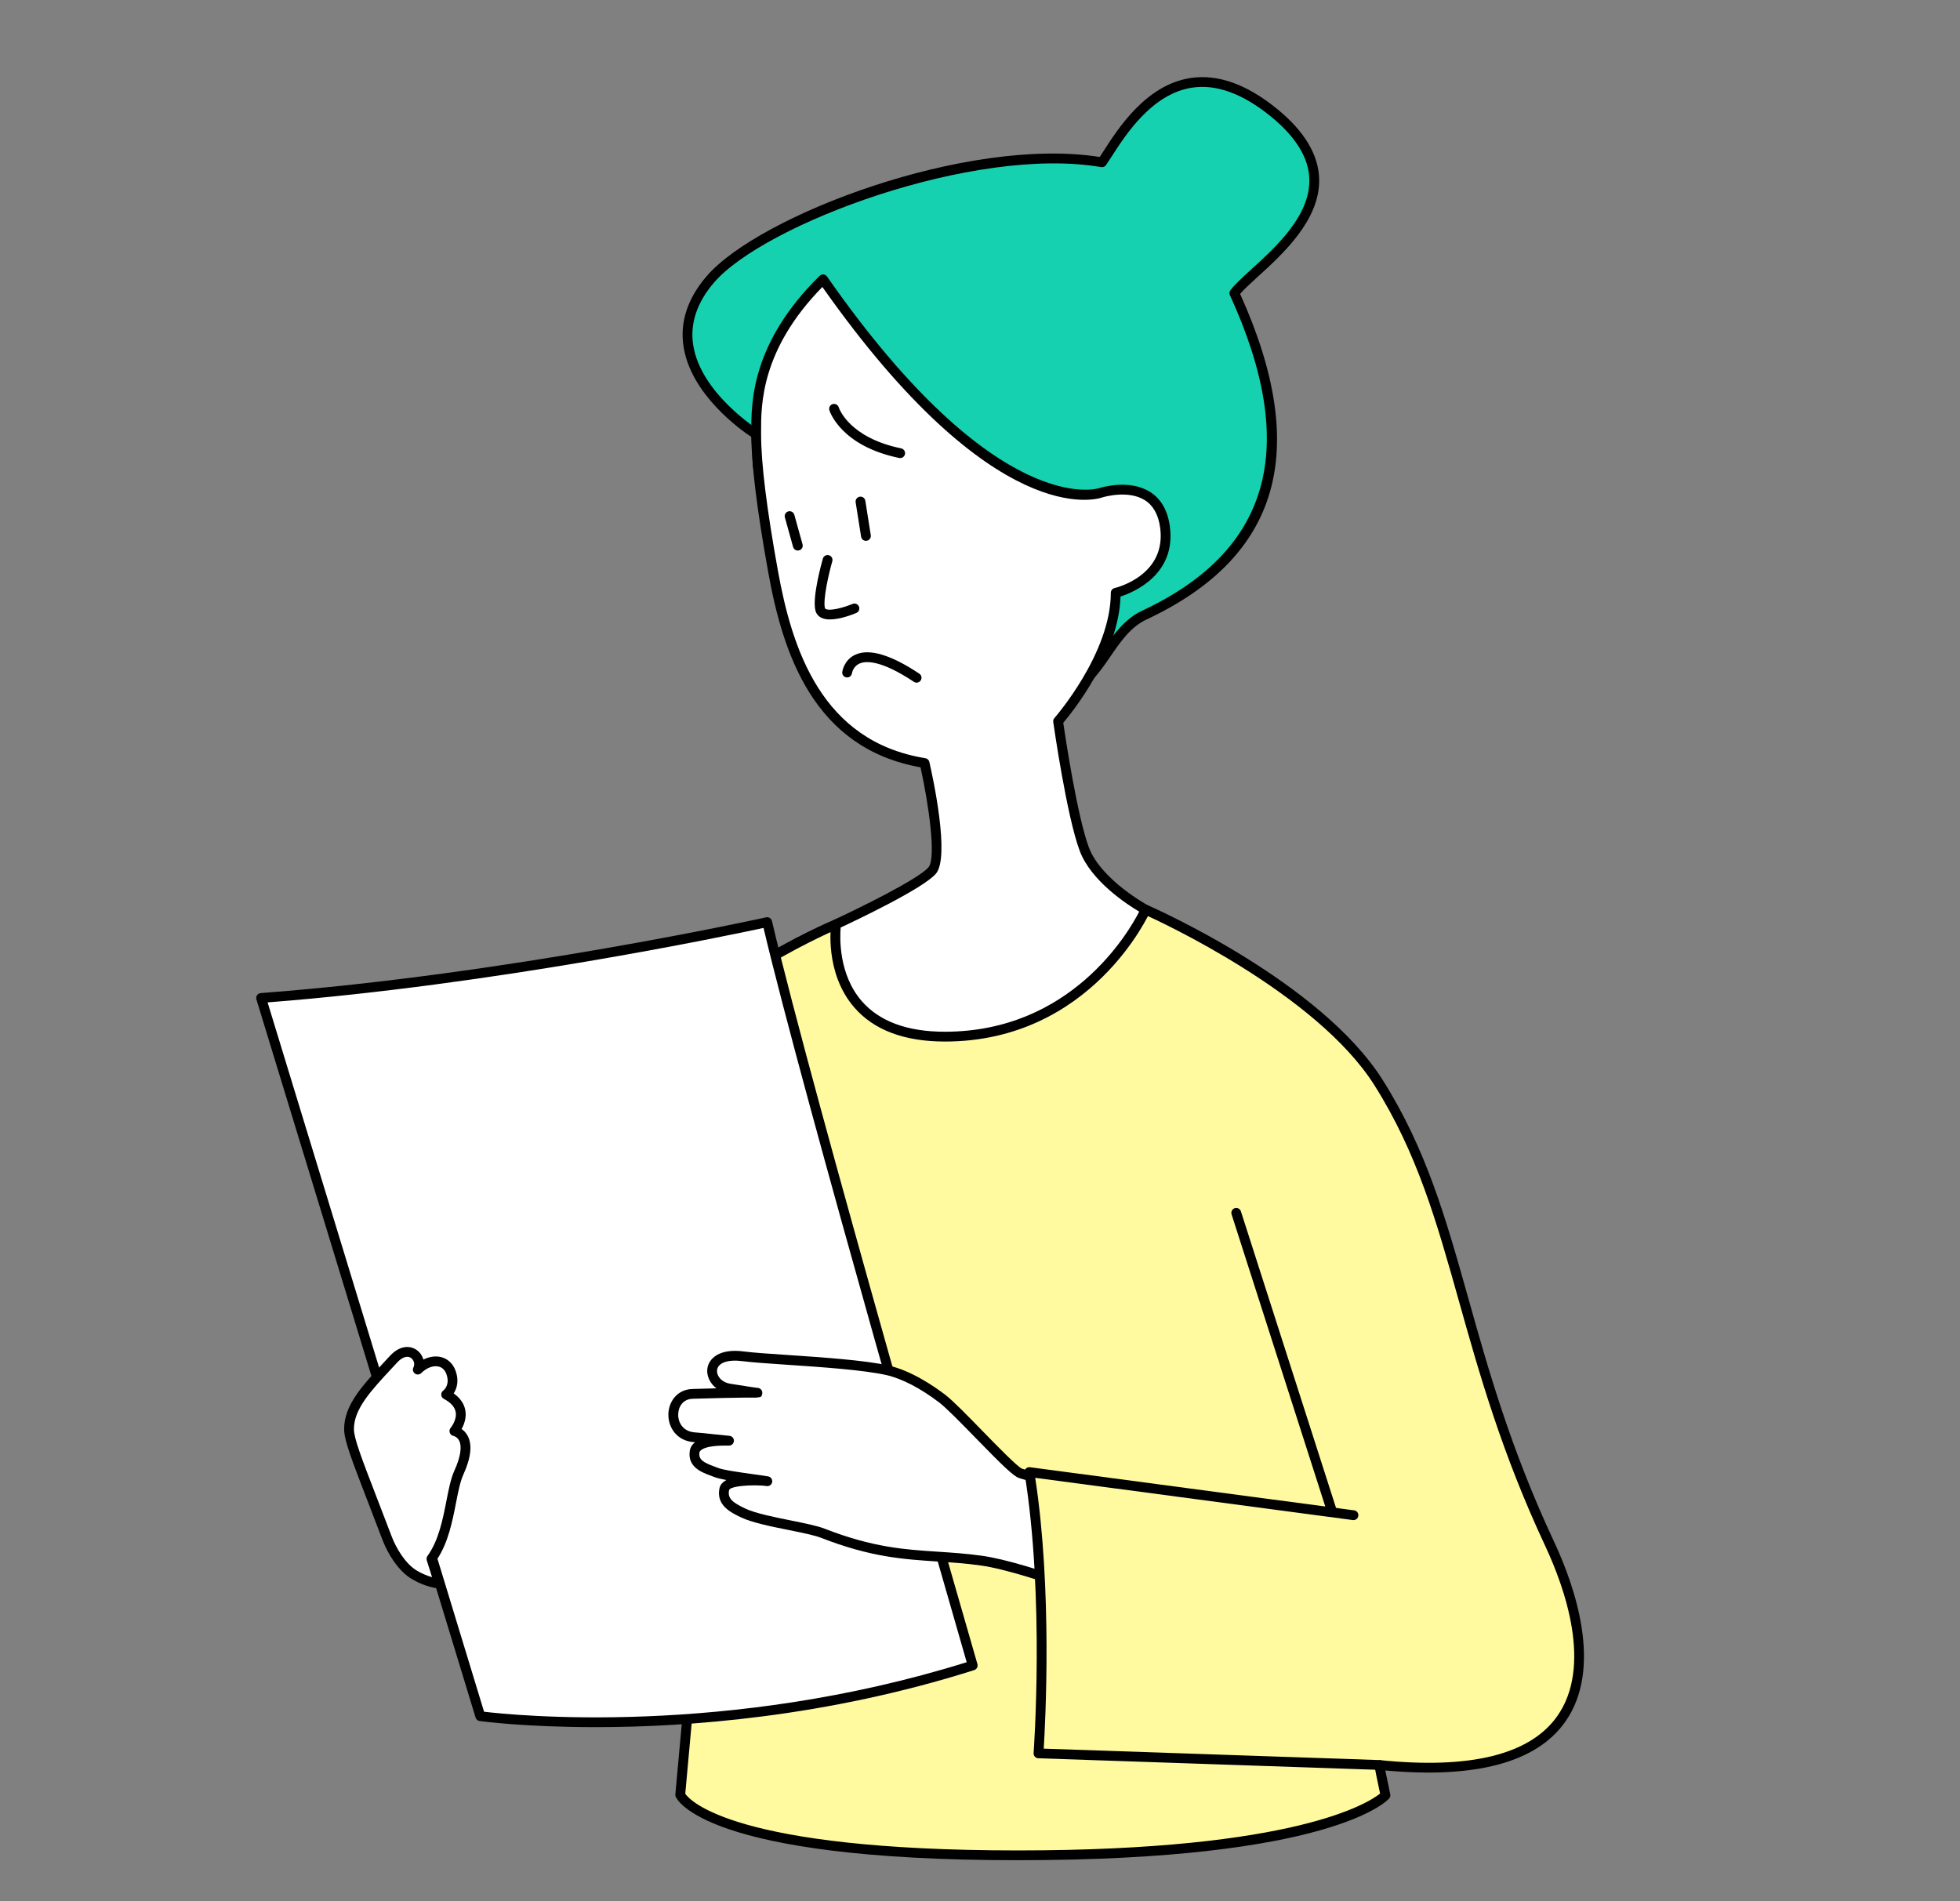 <?xml version="1.0" encoding="UTF-8"?>
<svg id="fig-worry-land__person" xmlns="http://www.w3.org/2000/svg" viewBox="0 0 200 194">
  <rect x="0" y="0" width="200" height="194" fill="#808080" stroke="none"/>
  <defs>
    <style>
      .cls-1 {
        fill: none;
      }

      .cls-1, .cls-2, .cls-3, .cls-4, .cls-5 {
        stroke-width: 0px;
      }

      .cls-2 {
        fill: #000;
      }

      .cls-3 {
        fill: #fffaa0;
      }

      .cls-4 {
        fill: #fff;
      }

      .cls-5 {
        fill: #16d1b0;
      }
    </style>
  </defs>
  <g>
    <g>
      <path class="cls-3" d="M158.119,157.536c-9.391-20.067-9.055-33.762-17.458-47.065-6.317-10-23.759-17.639-23.759-17.639l-31.587,1.489s-15.772,6.694-17.424,14.088c-1.652,7.393-8.596,32.582-8.596,32.582l13.048,9.381c-1.016,11.886-2.931,32.79-2.931,32.79,0,0,2.377,6.177,34.458,6.177s37.504-6.126,37.504-6.126c0,0-.656-3.096-.628-3.093,25.089,2.571,21.663-13.419,17.375-22.582Z"/>
      <path class="cls-2" d="M103.869,189.838c-32.056,0-34.822-6.232-34.924-6.498-.027-.072-.038-.149-.031-.225.019-.207,1.896-20.707,2.907-32.504l-12.818-9.215c-.17-.122-.246-.337-.19-.539.069-.252,6.96-25.262,8.59-32.559,1.688-7.557,17.063-14.161,17.717-14.439.055-.023.113-.036.172-.039l31.587-1.488c.079-.003.154.011.224.041.718.314,17.656,7.816,23.981,17.83,4.469,7.075,6.461,14.166,8.769,22.375,2.014,7.169,4.297,15.294,8.72,24.745h0c2.107,4.503,5.056,12.884,1.129,18.412-2.93,4.125-9.097,5.787-18.344,4.944.133.658.352,1.703.505,2.428.033.155-.01.316-.115.435-.228.257-5.94,6.295-37.879,6.295ZM69.923,183.055c.463.674,4.944,5.784,33.946,5.784,28.374,0,35.787-4.863,36.956-5.805-.643-3.037-.638-3.043-.451-3.25.107-.118.272-.178.422-.162,9.231.945,15.315-.556,18.091-4.464,3.633-5.115.795-13.103-1.219-17.409h0c-4.458-9.525-6.752-17.692-8.777-24.898-2.286-8.134-4.26-15.16-8.651-22.112-5.908-9.354-21.971-16.744-23.432-17.401l-31.377,1.479c-1.213.529-15.534,6.909-17.051,13.702-1.532,6.857-7.68,29.253-8.51,32.27l12.766,9.178c.143.103.221.273.206.449-.959,11.22-2.741,30.716-2.917,32.641Z"/>
    </g>
    <g>
      <path class="cls-5" d="M125.958,29.916c2.128-2.883,14.376-9.931,4.095-18.371-10.282-8.44-15.722,2.303-17.601,5.019-13.303-2.292-34.79,5.919-39.966,11.944-7.238,8.425,4.679,15.809,4.679,15.809l.165,3.274,31.825,22.969c3.345-1.651,4.2-6.191,7.63-7.798,11.99-5.618,17.157-15.407,9.174-32.847Z"/>
      <path class="cls-2" d="M109.154,71.061c-.103,0-.206-.032-.292-.095l-31.825-22.969c-.123-.089-.199-.229-.207-.38l-.151-3.018c-1.145-.758-6.176-4.344-6.932-9.238-.384-2.492.41-4.907,2.36-7.177,5.328-6.201,26.605-14.305,40.11-12.164.113-.172.237-.365.372-.574,1.519-2.365,4.345-6.767,8.861-7.479,2.8-.441,5.801.633,8.92,3.193,2.749,2.257,4.175,4.647,4.238,7.104.107,4.181-3.729,7.673-6.267,9.983-.741.675-1.396,1.271-1.801,1.743,7.216,15.968,4.092,26.838-9.544,33.227-1.613.756-2.621,2.221-3.687,3.771-1.065,1.548-2.166,3.149-3.934,4.022-.07.035-.146.052-.221.052ZM77.816,47.326l31.378,22.647c1.386-.785,2.313-2.132,3.29-3.553,1.095-1.593,2.227-3.239,4.087-4.11,13.112-6.143,16.033-16.672,8.932-32.186-.076-.165-.056-.359.052-.505.428-.58,1.208-1.29,2.112-2.113,2.547-2.319,6.036-5.494,5.94-9.218-.055-2.154-1.358-4.292-3.873-6.357-2.889-2.371-5.621-3.374-8.13-2.979-4.073.642-6.742,4.798-8.176,7.031-.216.336-.404.63-.567.864-.111.16-.304.241-.496.208-12.95-2.23-34.395,5.832-39.501,11.777-1.751,2.039-2.468,4.183-2.13,6.373.766,4.961,6.634,8.648,6.693,8.685.14.086.228.236.236.4l.152,3.034Z"/>
    </g>
    <g>
      <path class="cls-4" d="M112.34,50.282s5.819-1.866,6.54,3.509-5.031,6.708-5.031,6.708c0,6.457-5.88,13.107-5.88,13.107,0,0,1.352,9.532,2.676,13.053,1.323,3.522,6.257,6.173,6.257,6.173,0,0-5.653,12.957-20.492,12.958-12.778.001-11.095-11.469-11.095-11.469,0,0,8.435-3.895,9.805-5.482,1.37-1.587-.773-10.97-.773-10.97-10.714-1.732-13.913-10.967-15.461-19.55-1.286-7.131-1.721-11.319-1.721-14.002s-.244-8.86,6.82-15.809c17.903,25.668,28.356,21.773,28.356,21.773Z"/>
      <path class="cls-2" d="M96.407,106.29c-4.134,0-7.244-1.173-9.243-3.487-3.042-3.52-2.374-8.351-2.344-8.555.024-.167.132-.311.285-.381,2.319-1.071,8.57-4.12,9.636-5.355.808-.935.031-6.416-.809-10.206-10.936-1.951-14.051-11.642-15.539-19.898-1.164-6.453-1.729-11.063-1.729-14.091v-.259c-.008-2.93-.025-9.026,6.969-15.906.105-.103.252-.154.396-.141.147.014.28.091.364.212,17.389,24.93,27.673,21.626,27.774,21.59.005-.002.014-.005.019-.006.124-.039,3.039-.951,5.167.394,1.123.709,1.802,1.895,2.021,3.525.658,4.911-3.696,6.716-5.033,7.151-.194,5.931-4.909,11.779-5.846,12.885.214,1.456,1.439,9.59,2.617,12.723,1.241,3.302,5.978,5.883,6.025,5.909.229.123.326.402.222.64-.058.133-5.958,13.257-20.951,13.258h-.002ZM85.782,94.655c-.086,1.016-.219,4.771,2.144,7.5,1.801,2.08,4.655,3.135,8.481,3.135h.002c12.859,0,18.73-10.096,19.838-12.256-1.252-.742-4.914-3.122-6.07-6.199-1.327-3.532-2.647-12.767-2.703-13.159-.021-.145.023-.292.121-.401.058-.065,5.754-6.587,5.754-12.776,0-.232.161-.434.386-.487.217-.051,5.299-1.303,4.649-6.155-.177-1.32-.702-2.266-1.561-2.81-1.683-1.067-4.168-.338-4.324-.291-.622.223-11.04,3.444-28.583-21.472-6.276,6.412-6.26,12.038-6.253,14.772v.262c0,2.968.561,7.519,1.714,13.913,1.445,8.015,4.461,17.433,15.048,19.145.201.033.362.184.408.382.367,1.608,2.125,9.715.664,11.408-1.308,1.515-8.114,4.742-9.716,5.49Z"/>
    </g>
    <path class="cls-2" d="M84.683,63.214c-.327,0-.631-.049-.878-.173-.314-.159-.523-.421-.604-.758-.329-1.369.652-4.879.765-5.275.076-.266.354-.418.618-.344.266.076.419.353.344.618-.399,1.397-.956,3.927-.754,4.767.01.044.025.07.082.099.473.239,1.912-.167,2.736-.516.257-.108.548.011.656.265.107.254-.011.547-.265.655-.315.134-1.628.662-2.699.662Z"/>
    <path class="cls-2" d="M93.53,69.665c-.095,0-.191-.027-.276-.084-3.395-2.259-4.931-2.139-5.544-1.866-.663.294-.77.964-.774.992-.04.271-.292.461-.563.424-.271-.038-.462-.284-.428-.556.006-.05.17-1.232,1.337-1.764,1.421-.649,3.62.002,6.526,1.938.23.153.292.464.139.693-.096.145-.255.223-.417.223Z"/>
    <path class="cls-2" d="M88.36,55.192c-.242,0-.455-.176-.493-.422l-.555-3.509c-.043-.273.143-.529.416-.572.274-.043.529.143.572.416l.555,3.509c.043.273-.143.529-.416.572-.026.004-.053.006-.079.006Z"/>
    <path class="cls-2" d="M81.409,56.183c-.219,0-.419-.145-.481-.366l-.838-3.013c-.074-.266.082-.542.348-.616.266-.073.542.081.616.348l.838,3.013c.074.266-.082.542-.348.616-.045.012-.09.018-.135.018Z"/>
    <path class="cls-2" d="M91.854,46.746c-.033,0-.067-.003-.101-.01-5.922-1.219-7.077-4.72-7.123-4.869-.082-.264.065-.544.329-.626.264-.082.542.064.625.327.046.139,1.079,3.099,6.371,4.189.27.056.444.32.389.591-.049.236-.257.399-.489.399Z"/>
    <g>
      <path class="cls-4" d="M26.643,101.845s18.281,59.835,22.365,73.295c0,0,23.451,3.317,50.249-5.179,0,0-16.883-58.305-20.972-75.857,0,0-26.267,5.832-51.642,7.741Z"/>
      <path class="cls-2" d="M60.762,176.258c-7.228,0-11.721-.609-11.823-.624-.193-.027-.352-.164-.409-.35-4.038-13.305-22.182-72.696-22.365-73.294-.044-.145-.021-.303.065-.428.085-.125.224-.205.375-.216,25.05-1.885,51.31-7.673,51.572-7.731.267-.058.533.108.595.375,4.039,17.338,20.797,75.248,20.966,75.831.075.261-.071.534-.33.616-15.072,4.779-29.196,5.822-38.647,5.822ZM49.393,174.684c2.86.344,24.722,2.607,49.249-5.054-1.597-5.527-16.702-57.876-20.73-74.933-3.668.79-27.55,5.807-50.607,7.599,1.908,6.246,18.102,59.254,22.089,72.388Z"/>
    </g>
    <g>
      <path class="cls-4" d="M35.614,145.837c0,1.302,1.147,3.953,3.887,11.144.48,1.26,1.476,2.971,2.808,3.752,1.332.781,2.508.883,2.508.883l-.794-2.533c1.935-2.67,1.889-6.805,2.799-8.803,1.76-3.862-.461-4.234-.461-4.234,0,0,1.937-2.261-.839-3.731,0,0,1.035-.743.501-2.24-.535-1.497-2.236-1.452-3.391-.304.585-1.145-.883-2.78-2.476-1.061-2.52,2.72-4.543,4.719-4.543,7.128Z"/>
      <path class="cls-2" d="M44.817,162.115c-.014,0-.029,0-.043-.002-.053-.004-1.305-.121-2.718-.949-1.421-.833-2.493-2.616-3.022-4.006-.549-1.442-1.035-2.701-1.459-3.803-1.74-4.516-2.46-6.385-2.46-7.518,0-2.444,1.843-4.424,4.177-6.931l.499-.537c1.04-1.121,2.085-1.048,2.718-.606.35.244.587.597.694.984.58-.291,1.203-.392,1.762-.264.717.162,1.261.668,1.53,1.424.356.997.128,1.787-.201,2.294.661.469,1.059,1.039,1.185,1.701.146.769-.123,1.474-.376,1.932.216.147.445.368.621.699.485.912.335,2.242-.445,3.955-.319.701-.526,1.755-.745,2.871-.376,1.922-.801,4.089-1.959,5.81l.72,2.298c.05.159.017.333-.087.463-.095.119-.239.187-.39.187ZM41.556,138.464c-.313,0-.677.201-1.032.585l-.5.539c-2.184,2.346-3.909,4.199-3.909,6.25,0,.948.75,2.894,2.394,7.158.425,1.104.911,2.364,1.461,3.807.447,1.175,1.395,2.796,2.594,3.499.569.334,1.109.534,1.523.652l-.54-1.721c-.047-.151-.021-.315.072-.443,1.14-1.573,1.562-3.725,1.934-5.624.23-1.176.448-2.286.816-3.094.62-1.36.791-2.444.481-3.053-.204-.401-.564-.479-.579-.482-.173-.036-.32-.161-.377-.329s-.026-.354.088-.488c.006-.007.673-.81.513-1.638-.099-.509-.504-.955-1.205-1.326-.153-.081-.253-.235-.265-.408-.012-.173.067-.339.208-.44.069-.053.709-.579.321-1.666-.155-.434-.428-.698-.81-.785-.545-.124-1.22.132-1.758.667-.174.173-.449.194-.647.049-.198-.145-.262-.412-.15-.631.185-.362.017-.772-.252-.96-.114-.08-.242-.118-.379-.118Z"/>
    </g>
    <g>
      <line class="cls-4" x1="126.146" y1="123.774" x2="135.95" y2="154.342"/>
      <path class="cls-2" d="M135.95,154.842c-.211,0-.408-.135-.476-.348l-9.803-30.568c-.084-.263.061-.544.323-.629.265-.085.545.061.629.323l9.803,30.568c.084.263-.061.544-.323.629-.051.016-.103.024-.153.024Z"/>
    </g>
    <g>
      <path class="cls-4" d="M104.137,150.357c-.957-.305-6.298-6.336-7.998-7.632-1.701-1.296-3.745-2.475-5.594-2.888-3.697-.827-11.988-1.068-14.724-1.426-4.129-.539-3.792,2.911-1.378,3.296,3.198.51,2.83.425,2.83.425,0,0-1.546-.04-6.606.115-2.635.081-2.689,4.262.24,4.435.719.042,2.676.28,3.479.346-.431-.006-3.325-.134-3.508,1.122-.21,1.438,1.355,1.768,2.182,2.112.869.361,4.364.735,5.239.903-.27-.048-4.153-.375-4.395.821-.271,1.337.882,1.917,1.918,2.411,1.918.915,6.472,1.424,8.147,2.077,7.071,2.757,10.797,2.036,16.183,2.793,5.385.757,17.738,5.873,17.738,5.873l1.438-11.745s-10.833-1.647-15.19-3.035Z"/>
      <path class="cls-2" d="M117.889,165.638c-.065,0-.13-.013-.191-.038-.123-.051-12.355-5.1-17.616-5.839-1.575-.221-3.029-.316-4.436-.408-3.501-.229-6.808-.445-11.859-2.414-.689-.269-1.953-.523-3.291-.793-1.844-.372-3.752-.756-4.89-1.299-1.014-.484-2.545-1.215-2.192-2.961.077-.378.341-.65.711-.845-.557-.103-.993-.208-1.257-.317-.109-.046-.232-.091-.362-.138-.883-.325-2.362-.868-2.123-2.508.052-.36.234-.658.543-.894-.017-.001-.033-.002-.048-.003-1.866-.11-2.696-1.553-2.678-2.847.018-1.249.866-2.538,2.452-2.586.933-.029,1.746-.051,2.452-.067-.696-.525-1.024-1.329-.923-2.027.146-1.006,1.202-2.064,3.704-1.737.952.125,2.601.236,4.51.364,3.489.235,7.832.527,10.258,1.07,2.315.517,4.62,2.088,5.788,2.978.792.604,2.262,2.112,3.817,3.708,1.507,1.546,3.571,3.664,4.033,3.846,4.271,1.361,15.002,3,15.11,3.016.268.041.454.287.421.555l-1.438,11.745c-.019.155-.109.292-.244.371-.078.045-.165.068-.252.068ZM76.981,151.583c-1.144,0-2.515.143-2.587.501-.17.84.369,1.253,1.643,1.86,1.026.49,2.955.878,4.657,1.221,1.381.278,2.687.541,3.457.842,4.908,1.913,8.14,2.125,11.561,2.348,1.425.093,2.898.189,4.509.416,4.764.669,14.673,4.609,17.252,5.657l1.3-10.614c-2.17-.339-10.915-1.745-14.787-2.979h0c-.585-.187-1.803-1.393-4.442-4.1-1.462-1.5-2.974-3.051-3.708-3.611-1.904-1.452-3.822-2.445-5.399-2.798-2.352-.526-6.652-.815-10.107-1.048-1.925-.13-3.588-.242-4.572-.37-1.466-.192-2.478.158-2.584.889-.082.565.411,1.267,1.35,1.417,1.963.313,2.546.396,2.719.417.026,0,.041,0,.046,0,.034,0,.067.005.101.013.262.061.441.323.39.588-.049.251-.076.376-.516.369v.03c-.016,0-1.603-.037-6.579.115-1.009.031-1.471.826-1.482,1.601-.012.862.52,1.763,1.736,1.835.412.024,1.226.112,2.002.195.582.063,1.143.123,1.488.152.269.022.471.253.458.522-.013.267-.233.476-.5.476h-.007c-2.814-.062-2.996.617-3.007.694-.104.716.372,1.018,1.479,1.425.144.053.28.103.401.153.542.225,2.453.488,3.717.662.623.086,1.15.159,1.424.211.27.052.448.312.397.582-.051.27-.309.45-.58.401-.287-.047-.737-.073-1.229-.073Z"/>
    </g>
    <g>
      <path class="cls-3" d="M140.745,180.118l-34.776-1.184s1.174-15.774-.934-28.706l33.073,4.401"/>
      <path class="cls-2" d="M140.745,180.618c-.006,0-.012,0-.018,0l-34.776-1.184c-.136-.005-.264-.064-.355-.166s-.137-.235-.126-.371c.012-.157,1.145-15.865-.929-28.589-.025-.156.025-.315.135-.429.11-.114.269-.168.425-.147l33.074,4.401c.274.036.466.288.43.562-.036.274-.287.466-.562.43l-32.409-4.313c1.746,11.395,1.042,24.853.869,27.64l34.26,1.167c.276.01.492.241.482.517-.009.27-.231.483-.499.483Z"/>
    </g>
  </g>
  <rect class="cls-1" width="200" height="194"/>
</svg>